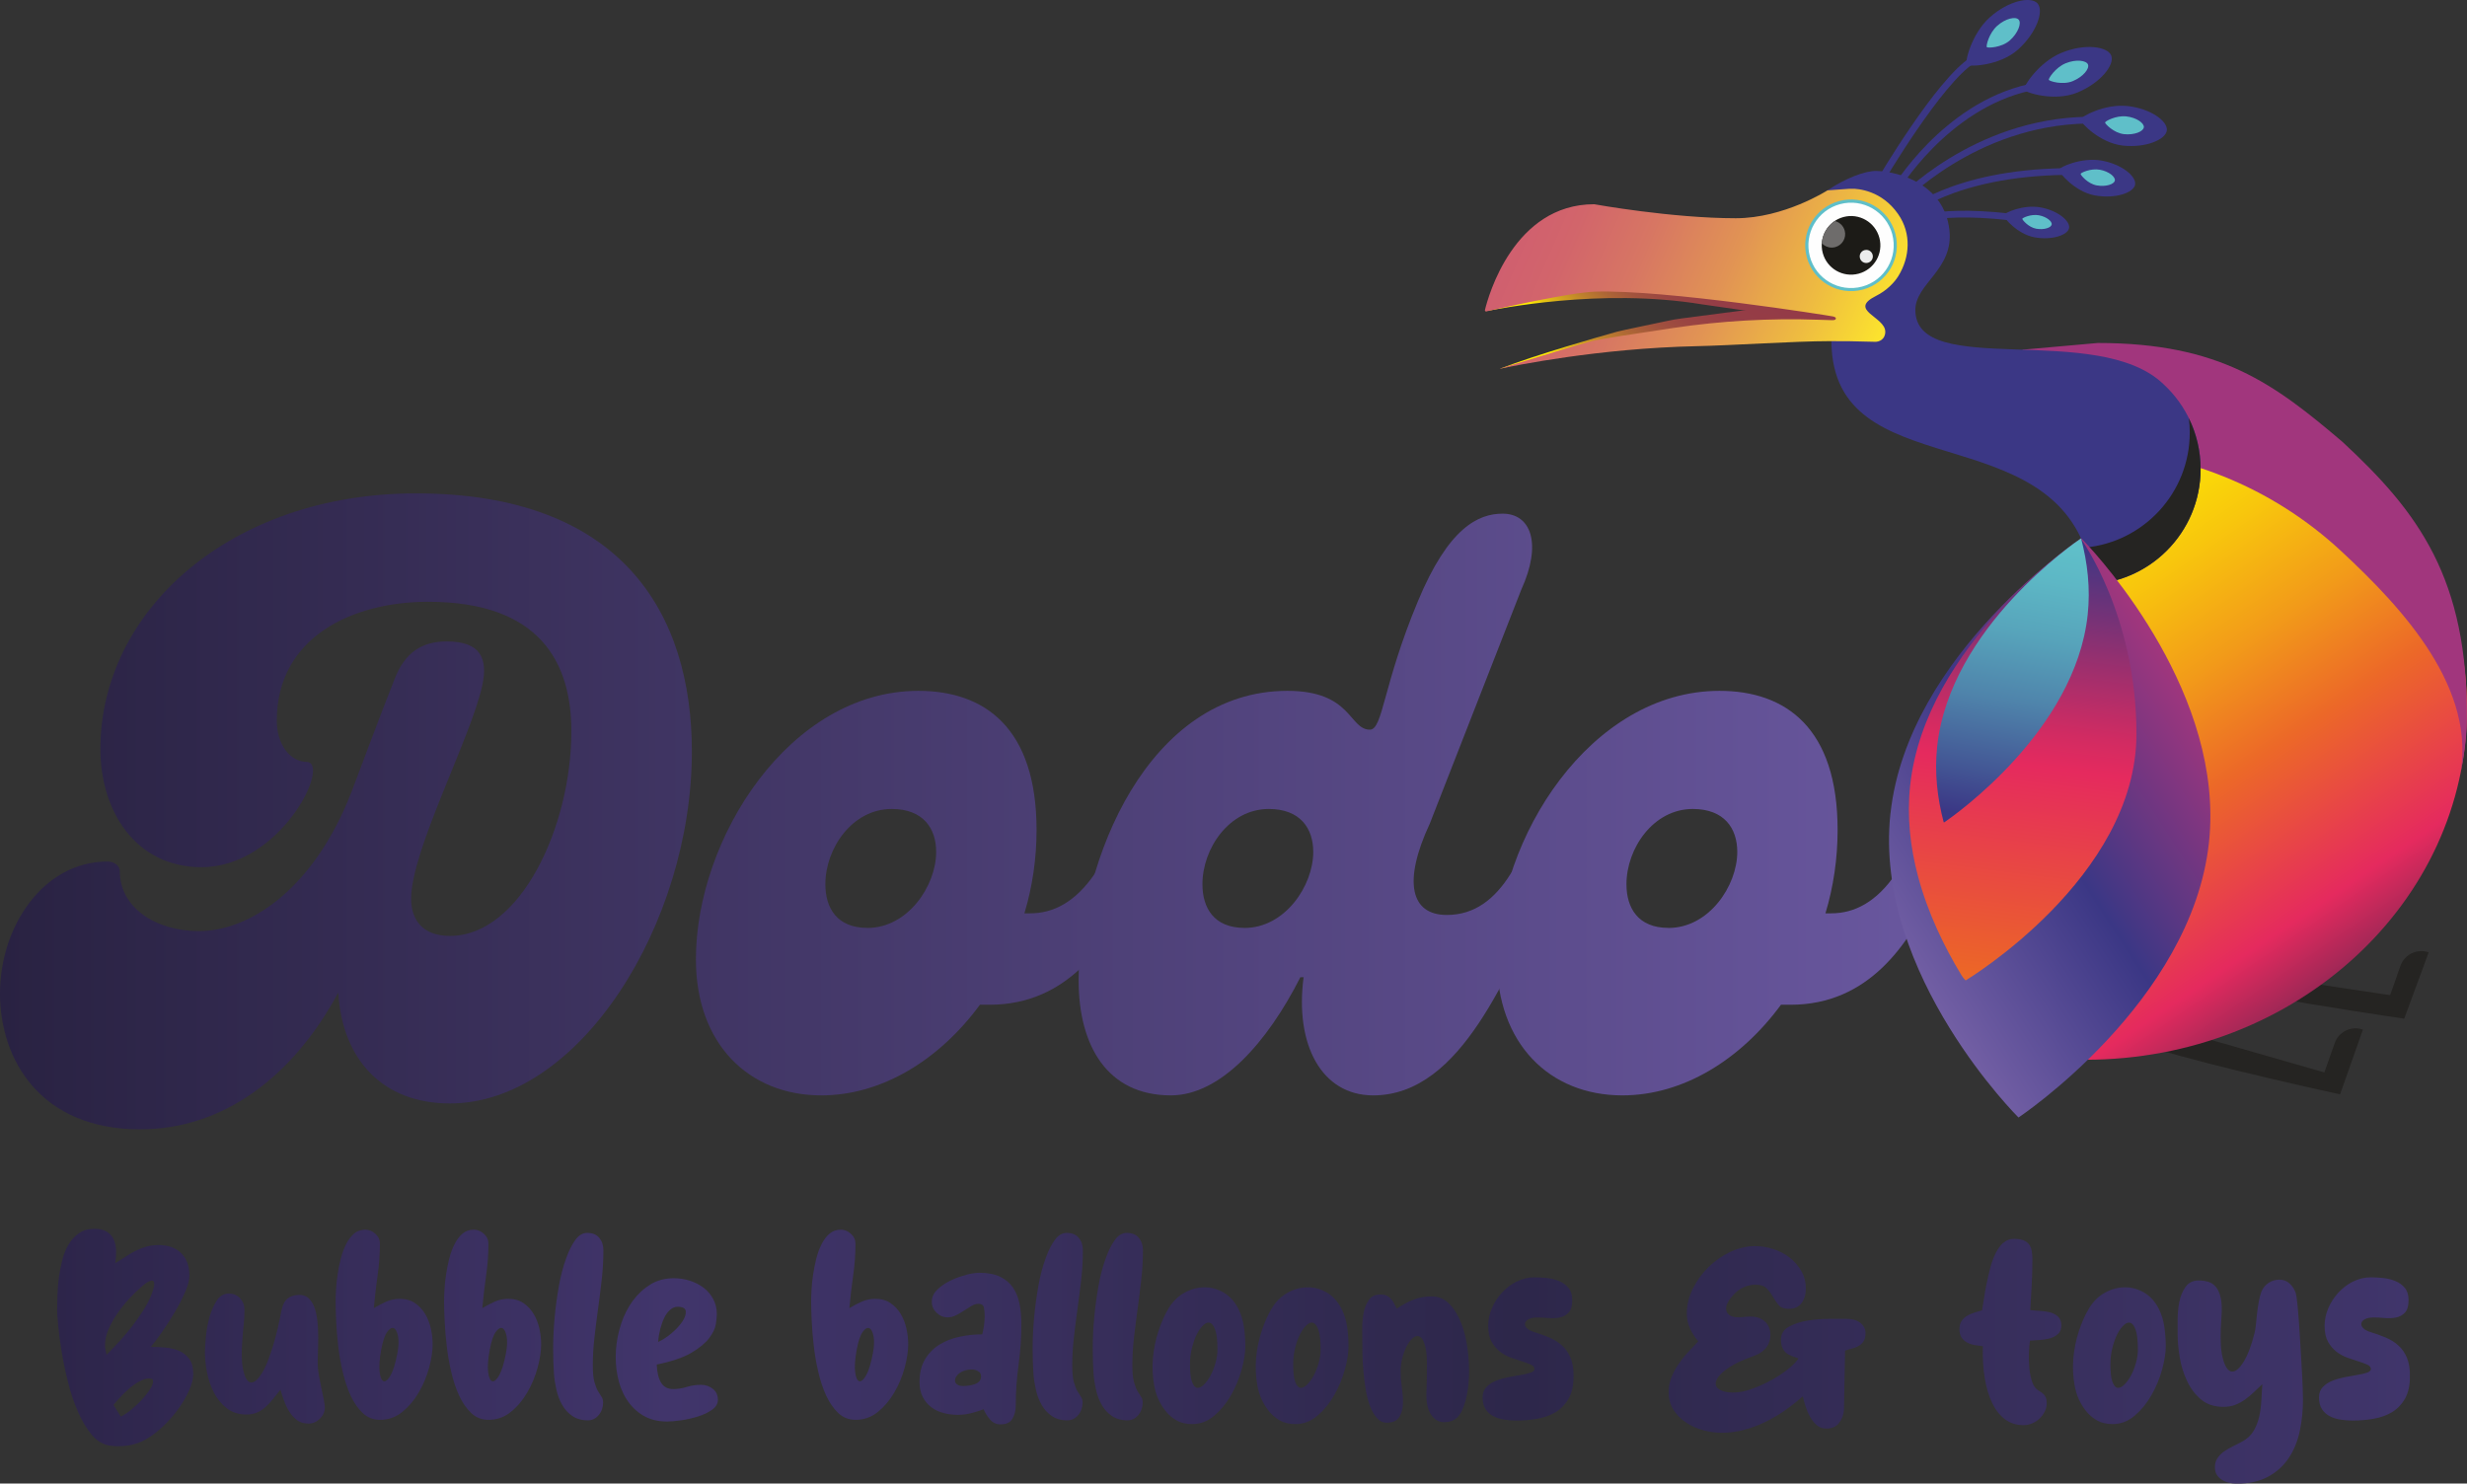 <?xml version="1.0" encoding="UTF-8"?>
<svg xmlns="http://www.w3.org/2000/svg" xmlns:xlink="http://www.w3.org/1999/xlink" id="Layer_2" data-name="Layer 2" viewBox="0 0 440.37 264.85">
  <rect x="0" y="0" width="440.37" height="264.85" fill="#333333" stroke="none"/>
  <defs>
    <style>
      .cls-1 {
        clip-path: url(#clippath-6);
      }

      .cls-2 {
        clip-path: url(#clippath-7);
      }

      .cls-3 {
        clip-path: url(#clippath-4);
      }

      .cls-4 {
        fill: url(#linear-gradient-2);
      }

      .cls-5 {
        fill: url(#linear-gradient-10);
      }

      .cls-6 {
        fill: url(#linear-gradient-12);
      }

      .cls-7, .cls-8 {
        fill: #3b3785;
      }

      .cls-9 {
        clip-path: url(#clippath-9);
      }

      .cls-10 {
        clip-path: url(#clippath-10);
      }

      .cls-8, .cls-11 {
        fill-rule: evenodd;
      }

      .cls-11, .cls-12 {
        fill: #5fbfc9;
      }

      .cls-13 {
        clip-path: url(#clippath-11);
      }

      .cls-14, .cls-15, .cls-16 {
        fill: none;
      }

      .cls-17 {
        fill: url(#linear-gradient-4);
      }

      .cls-18 {
        fill: #1c1b17;
      }

      .cls-19 {
        fill: url(#linear-gradient-3);
      }

      .cls-20 {
        clip-path: url(#clippath-1);
      }

      .cls-21 {
        fill: url(#linear-gradient-5);
      }

      .cls-22 {
        clip-path: url(#clippath-5);
      }

      .cls-23 {
        fill: #252422;
      }

      .cls-24 {
        clip-path: url(#clippath-8);
      }

      .cls-25 {
        fill: url(#linear-gradient-8);
      }

      .cls-26 {
        clip-path: url(#clippath-3);
      }

      .cls-27 {
        fill: #6e6c6b;
      }

      .cls-15 {
        clip-rule: evenodd;
      }

      .cls-16 {
        stroke: #3b3785;
        stroke-miterlimit: 22.93;
        stroke-width: 1.2px;
      }

      .cls-28 {
        fill: url(#linear-gradient-7);
      }

      .cls-29 {
        fill: url(#linear-gradient-9);
      }

      .cls-30 {
        fill: url(#linear-gradient-11);
      }

      .cls-31 {
        fill: url(#linear-gradient-6);
      }

      .cls-32 {
        fill: #ebecec;
      }

      .cls-33 {
        fill: #a1367d;
      }

      .cls-34 {
        clip-path: url(#clippath-2);
      }

      .cls-35 {
        fill: #fefefe;
      }

      .cls-36 {
        fill: url(#linear-gradient);
      }

      .cls-37 {
        clip-path: url(#clippath);
      }
    </style>
    <clipPath id="clippath">
      <path class="cls-14" d="M24.99,201.61c14.88,0,27.3-9.39,35.39-24.41.72,11.99,7.94,19.79,19.93,19.79,23.11,0,43.19-32.07,43.19-62.83,0-24.56-12.42-46.08-49.25-46.08-33.08,0-56.33,20.94-56.33,45.64,0,10.98,6.21,21.09,18.06,21.09,14.01,0,22.97-18.2,18.92-18.78-3.18,0-5.49-3.18-5.49-7.37,0-14.88,13.43-21.23,27.01-21.23,19.93,0,25.57,10.83,25.57,23.11,0,17.04-9.1,36.54-21.67,36.54-4.91,0-6.93-2.89-6.93-6.64,0-8.67,10.69-28.74,12.71-38.13,1.01-4.77-.29-7.8-6.36-7.8-4.33,0-7.51,1.88-9.39,6.93-2.46,6.21-5.2,13.58-7.66,20.08-6.79,17.33-18.2,24.7-27.15,24.7-7.94,0-14.16-4.33-14.16-10.69,0-1.01-1.01-1.73-2.17-1.73-11.56,0-19.21,11.7-19.21,23.54s7.22,24.27,24.99,24.27"></path>
    </clipPath>
    <linearGradient id="linear-gradient" x1="0" y1="144.85" x2="345.18" y2="144.85" gradientUnits="userSpaceOnUse">
      <stop offset="0" stop-color="#292242"></stop>
      <stop offset="1" stop-color="#69579f"></stop>
    </linearGradient>
    <clipPath id="clippath-1">
      <path class="cls-14" d="M154.84,165.65c-5.49,0-7.51-3.61-7.51-7.8,0-6.36,4.77-13.43,11.84-13.43,5.63,0,7.94,3.47,7.94,7.66,0,6.07-5.06,13.58-12.28,13.58M195.43,155.97c-3.47,5.06-7.37,7.08-11.56,7.08h-1.01c1.44-4.77,2.17-9.82,2.17-14.88,0-18.2-9.24-24.84-21.09-24.84-22.97,0-39.72,26.29-39.72,47.95,0,15.02,9.39,24.27,22.39,24.27,10.83,0,21.09-6.36,28.31-16.18h1.73c14.01,0,21.09-10.98,25.28-19.79,1.59-3.32-4.77-6.07-6.5-3.61Z"></path>
    </clipPath>
    <linearGradient id="linear-gradient-2" x1="0" y1="159.44" x2="345.18" y2="159.44" xlink:href="#linear-gradient"></linearGradient>
    <clipPath id="clippath-2">
      <path class="cls-14" d="M222.15,165.65c-5.49,0-7.51-3.61-7.51-7.8,0-6.36,4.77-13.43,11.84-13.43,5.63,0,7.94,3.47,7.94,7.66,0,6.07-5.06,13.58-12.28,13.58M209.01,195.55c8.81,0,17.19-9.39,23.11-21.09h.58c-1.59,11.99,3.18,21.09,12.42,21.09,16.03,0,23.98-22.53,31.05-35.97,1.44-2.74-4.33-7.08-6.5-3.61-2.89,4.62-6.5,7.37-11.41,7.37-6.36,0-7.94-5.78-3.03-16.32l16.32-41.74c3.76-8.23,1.73-13.58-3.32-13.58-4.33,0-9.68,2.46-15.17,15.74-6.21,14.88-6.21,22.82-8.52,22.82-3.76,0-3.18-6.93-14.73-6.93-24.84,0-37.27,30.33-37.27,51.71,0,11.56,5.06,20.51,16.47,20.51Z"></path>
    </clipPath>
    <linearGradient id="linear-gradient-3" x1="0" y1="143.62" x2="345.18" y2="143.62" xlink:href="#linear-gradient"></linearGradient>
    <clipPath id="clippath-3">
      <path class="cls-14" d="M297.84,165.65c-5.49,0-7.51-3.61-7.51-7.8,0-6.36,4.77-13.43,11.84-13.43,5.63,0,7.94,3.47,7.94,7.66,0,6.07-5.06,13.58-12.28,13.58M338.42,155.97c-3.47,5.06-7.37,7.08-11.56,7.08h-1.01c1.44-4.77,2.17-9.82,2.17-14.88,0-18.2-9.24-24.84-21.09-24.84-22.97,0-39.72,26.29-39.72,47.95,0,15.02,9.39,24.27,22.39,24.27,10.83,0,21.09-6.36,28.31-16.18h1.73c14.01,0,21.09-10.98,25.28-19.79,1.59-3.32-4.77-6.07-6.5-3.61Z"></path>
    </clipPath>
    <linearGradient id="linear-gradient-4" x1="0" y1="159.44" x2="345.18" y2="159.44" xlink:href="#linear-gradient"></linearGradient>
    <clipPath id="clippath-4">
      <path class="cls-15" d="M372.21,63.83v125.36c37.64,0,68.16-28.06,68.16-62.68,0-18.17-8.4-34.53-21.84-45.96-12.16-10.38-28.43-16.71-46.32-16.71"></path>
    </clipPath>
    <linearGradient id="linear-gradient-5" x1="437.41" y1="172.14" x2="375.18" y2="80.88" gradientUnits="userSpaceOnUse">
      <stop offset="0" stop-color="#63254f"></stop>
      <stop offset=".2" stop-color="#e52a5e"></stop>
      <stop offset=".45" stop-color="#ec6828"></stop>
      <stop offset=".62" stop-color="#f29b19"></stop>
      <stop offset=".79" stop-color="#f8c60d"></stop>
      <stop offset=".92" stop-color="#fbe106"></stop>
      <stop offset="1" stop-color="#fdeb04"></stop>
    </linearGradient>
    <clipPath id="clippath-5">
      <path class="cls-15" d="M337.45,145.22c-1.56,14.48,4.34,28.23,10.54,38.27,6.02,9.76,12.32,16.01,12.32,16.01,0,0,30.92-20.55,34-49.1,2.82-26.16-18.83-50.15-22.45-53.95l-.37-.34s-30.95,20.56-34.03,49.11Z"></path>
    </clipPath>
    <linearGradient id="linear-gradient-6" x1="394.73" y1="129.48" x2="336.23" y2="167.45" gradientUnits="userSpaceOnUse">
      <stop offset="0" stop-color="#a1367d"></stop>
      <stop offset=".49" stop-color="#3b3785"></stop>
      <stop offset="1" stop-color="#7460a5"></stop>
    </linearGradient>
    <clipPath id="clippath-6">
      <path class="cls-15" d="M371.44,96.21c-.94.63-27.76,18.86-30.47,44.02-.6,5.59.03,11.06,1.4,16.19,1.75,6.58,4.69,12.62,7.75,17.66.21.35.46.66.75.95h0s30.5-18.28,30.5-44.03c0-21.19-9.91-34.8-9.91-34.8l-.03.02Z"></path>
    </clipPath>
    <linearGradient id="linear-gradient-7" x1="365.74" y1="96.49" x2="355.98" y2="174.91" gradientUnits="userSpaceOnUse">
      <stop offset="0" stop-color="#3b3785"></stop>
      <stop offset=".05" stop-color="#4f3580"></stop>
      <stop offset=".28" stop-color="#9f2f6d"></stop>
      <stop offset=".43" stop-color="#d12b62"></stop>
      <stop offset=".51" stop-color="#e52a5e"></stop>
      <stop offset="1" stop-color="#ec6726"></stop>
    </linearGradient>
    <clipPath id="clippath-7">
      <path class="cls-15" d="M346.96,146.8h.11c1.77-1.21,23.36-16.34,25.59-37.04.51-4.71-.03-9.32-1.18-13.65-.79.53-23.4,15.9-25.68,37.1-.51,4.69.02,9.27,1.16,13.59"></path>
    </clipPath>
    <linearGradient id="linear-gradient-8" x1="363.42" y1="96.68" x2="355.05" y2="146.16" gradientUnits="userSpaceOnUse">
      <stop offset="0" stop-color="#5fbfc9"></stop>
      <stop offset=".13" stop-color="#5db7c5"></stop>
      <stop offset=".33" stop-color="#57a4bb"></stop>
      <stop offset=".57" stop-color="#4f84ab"></stop>
      <stop offset=".83" stop-color="#435795"></stop>
      <stop offset="1" stop-color="#3b3785"></stop>
    </linearGradient>
    <clipPath id="clippath-8">
      <path class="cls-15" d="M300.16,56.85c-.84.11-1.67.25-2.49.43-2.49.54-8.1,1.68-9.03,1.94-3.12.88-14.14,4-20.9,6.61,9.07-2.39,19.38-4.58,30.81-6.16,11.75-1.62,22.55-2.3,32.14-2.44l-17.82-2.04-12.72,1.66Z"></path>
    </clipPath>
    <linearGradient id="linear-gradient-9" x1="305.99" y1="46.89" x2="293.68" y2="71.7" gradientUnits="userSpaceOnUse">
      <stop offset="0" stop-color="#943b47"></stop>
      <stop offset=".26" stop-color="#953d46"></stop>
      <stop offset=".42" stop-color="#9a4542"></stop>
      <stop offset=".54" stop-color="#a2533d"></stop>
      <stop offset=".65" stop-color="#ae6735"></stop>
      <stop offset=".75" stop-color="#be812c"></stop>
      <stop offset=".84" stop-color="#d1a11f"></stop>
      <stop offset=".93" stop-color="#e7c611"></stop>
      <stop offset="1" stop-color="#fdeb04"></stop>
    </linearGradient>
    <clipPath id="clippath-9">
      <path class="cls-15" d="M272.65,52.56c-.19.05-.59-.17-1.12-.39-1.14-.47-2.89-.95-4.48,1.31-.32.46-1.85,2.06-1.85,2.06,1.91-.29,20.39-4.22,38.65-1.2.08.01.15.02.23.03,9,1.26,17,2.45,23.78,3.5l.23-.41-.5-1.81-9.32-1.54s-16.98-2.17-19.37-2.41c-2.39-.24-10.97-.18-13.3-.38-.23-.02-.51-.03-.85-.03-3.1,0-10.31.78-12.09,1.27Z"></path>
    </clipPath>
    <linearGradient id="linear-gradient-10" x1="304.56" y1="44.04" x2="288.22" y2="65.72" xlink:href="#linear-gradient-9"></linearGradient>
    <clipPath id="clippath-10">
      <path class="cls-15" d="M330.47,33.7h-.02c-.17,0-.29,0-.33,0l-3.9.28s-7.75,4.98-16.37,4.98c-11.45,0-25.28-2.5-25.28-2.5-14.32,0-18.91,16.38-19.5,18.88-.04.15.09.28.24.25,2.16-.48,14.93-3.38,19.39-3.52,12.7-.4,41.98,4.31,42.44,4.41.28.06.57.15.57.36,0,.19-.15.32-.62.32-.14,0-1.12-.03-2.53-.08-8.63-.3-17.27.19-25.8,1.46-6.51.97-13.27,2.01-14.59,2.35-2.34.6-12.88,3.83-16.41,4.91-.02,0-.02.03,0,.03,2.46-.53,17.55-3.65,35.1-4.03,6.15-.13,17.7-.9,23.66-.9,4.17,0,4.05.03,5.15.05,1.66.03,2.64.07,3.1.07.66,0,1.76-.42,1.76-1.8,0-2.7-6.76-3.83-1.64-6.4,1.84-.92,3.24-2.34,3.98-3.55,2.03-3.31,2.39-7.56-.05-11.06-2.94-4.22-7.1-4.53-8.36-4.53"></path>
    </clipPath>
    <linearGradient id="linear-gradient-11" x1="272.76" y1="36.62" x2="333.99" y2="63.12" gradientUnits="userSpaceOnUse">
      <stop offset="0" stop-color="#d05f6f"></stop>
      <stop offset=".14" stop-color="#d2656b"></stop>
      <stop offset=".33" stop-color="#d77663"></stop>
      <stop offset=".56" stop-color="#e19354"></stop>
      <stop offset=".8" stop-color="#eebb41"></stop>
      <stop offset="1" stop-color="#fbe22e"></stop>
    </linearGradient>
    <clipPath id="clippath-11">
      <path class="cls-15" d="M20.26,250.8c.57-.7,1.17-1.36,1.8-1.99.63-.63,1.26-1.17,1.88-1.61.62-.44,1.2-.76,1.76-.95.55-.19,1.05-.21,1.5-.05.22.32.16.79-.19,1.42-.35.63-.83,1.3-1.45,1.99-.62.7-1.3,1.35-2.04,1.97-.74.62-1.4,1.05-1.97,1.31l-1.28-2.09ZM18.83,240.97c-.06-.28-.09-.57-.09-.85,0-.85.2-1.76.59-2.71.4-.95.92-1.9,1.57-2.85.65-.95,1.37-1.85,2.16-2.71.79-.85,1.58-1.61,2.37-2.28.6-.51,1.06-.81,1.38-.9.32-.1.53-.05.64.14.11.19.12.5.02.93-.1.43-.25.93-.48,1.5-.38.92-.86,1.84-1.45,2.75-.59.92-1.23,1.83-1.92,2.73-.7.9-1.44,1.79-2.23,2.66-.79.87-1.58,1.7-2.37,2.49-.06-.32-.13-.62-.19-.9ZM38.7,232.17c-.55.84-.99,1.84-1.31,2.99-.32,1.16-.53,2.32-.64,3.49-.11,1.17-.17,2.09-.17,2.75,0,1.11.13,2.31.38,3.61.25,1.3.66,2.5,1.23,3.61.57,1.11,1.33,2.03,2.28,2.78.95.74,2.12,1.12,3.51,1.12.76,0,1.42-.13,1.97-.38.55-.25,1.06-.59,1.52-1.02.46-.43.89-.9,1.31-1.42.41-.52.84-1.05,1.28-1.59.19.63.41,1.3.66,1.99.25.7.57,1.35.95,1.95.38.6.84,1.1,1.38,1.5.54.4,1.22.59,2.04.59.73,0,1.39-.28,1.99-.85.6-.57.9-1.25.9-2.04,0-.32-.06-.79-.19-1.42-.13-.63-.27-1.32-.43-2.06-.16-.74-.31-1.51-.45-2.3-.14-.79-.21-1.54-.21-2.23,0-.51.02-1.16.05-1.95.03-.79.05-1.63.05-2.52s-.04-1.78-.12-2.68c-.08-.9-.24-1.72-.47-2.45-.24-.73-.58-1.32-1.02-1.78-.44-.46-1.03-.69-1.76-.69-.89,0-1.6.23-2.14.69-.54.46-.9,1.23-1.09,2.3-.19,1.01-.4,1.99-.62,2.94-.22.95-.46,1.85-.71,2.71-.76,2.6-1.51,4.45-2.26,5.55-.74,1.11-1.39,1.58-1.95,1.42-.55-.16-.97-.9-1.26-2.23-.29-1.33-.33-3.12-.14-5.36.06-.92.14-1.82.24-2.71.1-.89.14-1.76.14-2.61s-.26-1.52-.78-2.09c-.52-.57-1.19-.85-2.02-.85-.89,0-1.61.42-2.16,1.26ZM68.51,246.58c-.36-.1-.61-.63-.74-1.61-.13-.98-.03-2.33.28-4.04.28-1.52.64-2.57,1.07-3.16.43-.58.81-.81,1.16-.66.35.14.6.61.76,1.4.16.79.13,1.8-.1,3.04-.35,1.84-.75,3.16-1.21,3.96-.41.72-.78,1.08-1.12,1.08-.04,0-.08,0-.12-.01ZM63.2,220.23c-.55.47-1.03,1.1-1.42,1.88-.4.78-.71,1.64-.95,2.59-.24.95-.43,1.9-.57,2.85-.14.95-.24,1.85-.28,2.71-.05.85-.07,1.57-.07,2.14,0,.85.03,1.97.09,3.35.06,1.38.18,2.85.36,4.41.17,1.57.44,3.14.81,4.72.36,1.58.84,3.01,1.42,4.27.59,1.27,1.31,2.3,2.16,3.11.85.81,1.88,1.21,3.09,1.21,1.49,0,2.81-.47,3.96-1.4,1.15-.93,2.14-2.09,2.94-3.47.81-1.38,1.42-2.85,1.85-4.41.43-1.57.64-2.97.64-4.2,0-.89-.1-1.81-.31-2.78-.21-.96-.55-1.84-1.02-2.63-.47-.79-1.08-1.44-1.83-1.95-.74-.51-1.65-.76-2.73-.76-.85,0-1.65.17-2.4.5-.74.33-1.48.72-2.21,1.16.16-1.84.38-3.74.66-5.72.28-1.98.43-3.9.43-5.77,0-.7-.27-1.29-.81-1.78-.54-.49-1.14-.74-1.8-.74-.79,0-1.46.24-2.02.71ZM87.88,246.58c-.36-.1-.61-.63-.74-1.61-.13-.98-.03-2.33.29-4.04.28-1.52.64-2.57,1.07-3.16.43-.58.81-.81,1.16-.66.35.14.6.61.76,1.4.16.79.13,1.8-.1,3.04-.35,1.84-.75,3.16-1.21,3.96-.41.72-.78,1.08-1.12,1.08-.04,0-.08,0-.12-.01ZM82.56,220.23c-.55.47-1.03,1.1-1.42,1.88-.4.78-.71,1.64-.95,2.59-.24.95-.43,1.9-.57,2.85-.14.95-.24,1.85-.28,2.71-.05.85-.07,1.57-.07,2.14,0,.85.03,1.97.1,3.35.06,1.38.18,2.85.36,4.41.17,1.57.44,3.14.81,4.72.36,1.58.84,3.01,1.42,4.27.59,1.27,1.31,2.3,2.16,3.11.85.81,1.88,1.21,3.09,1.21,1.49,0,2.81-.47,3.96-1.4,1.16-.93,2.14-2.09,2.94-3.47.81-1.38,1.42-2.85,1.85-4.41.43-1.57.64-2.97.64-4.2,0-.89-.1-1.81-.31-2.78-.21-.96-.55-1.84-1.02-2.63-.48-.79-1.08-1.44-1.83-1.95-.74-.51-1.65-.76-2.73-.76-.85,0-1.65.17-2.4.5-.74.33-1.48.72-2.21,1.16.16-1.84.38-3.74.66-5.72.29-1.98.43-3.9.43-5.77,0-.7-.27-1.29-.81-1.78-.54-.49-1.14-.74-1.8-.74-.79,0-1.46.24-2.02.71ZM102.72,221.32c-.6.82-1.14,1.88-1.61,3.18-.57,1.52-1.02,3.22-1.35,5.1-.33,1.88-.59,3.77-.76,5.65-.17,1.88-.26,3.7-.26,5.44s.05,3.24.14,4.51c.06.92.21,1.87.43,2.85.22.98.55,1.88,1,2.68.44.81,1.04,1.48,1.8,2.02.76.54,1.71.81,2.85.81.76,0,1.4-.32,1.92-.95.52-.63.78-1.38.78-2.23,0-.41-.09-.75-.28-1.02-.19-.27-.4-.61-.64-1.02-.24-.41-.45-.97-.64-1.66-.19-.7-.28-1.68-.28-2.94,0-1.55.09-3.16.28-4.84.19-1.68.4-3.38.64-5.1.24-1.72.46-3.48.66-5.27.21-1.79.31-3.57.31-5.34,0-.89-.25-1.62-.74-2.21-.49-.59-1.21-.88-2.16-.88-.79,0-1.49.41-2.09,1.23ZM117.86,237.25c.19-.74.43-1.41.71-1.99.28-.59.63-1.06,1.04-1.42.41-.36.85-.55,1.33-.55.92,0,1.41.26,1.47.78.06.52-.13,1.13-.59,1.83-.46.7-1.1,1.39-1.92,2.09-.82.7-1.63,1.22-2.42,1.57.06-.79.19-1.56.38-2.3ZM116.13,229.3c-1.22.73-2.27,1.7-3.16,2.9-.89,1.21-1.58,2.58-2.09,4.11-.51,1.54-.82,3.1-.93,4.68-.11,1.59-.02,3.15.29,4.68.3,1.54.83,2.91,1.59,4.11.76,1.21,1.74,2.17,2.94,2.9,1.2.73,2.64,1.09,4.32,1.09.6,0,1.42-.07,2.44-.21,1.03-.14,2.03-.37,3.01-.67.98-.3,1.83-.7,2.54-1.2.71-.49,1.07-1.09,1.07-1.79,0-.83-.3-1.48-.9-1.96-.6-.48-1.31-.72-2.14-.72-.89,0-1.73.13-2.52.38-.79.25-1.6.38-2.42.38-.98,0-1.7-.38-2.16-1.14-.46-.76-.72-1.84-.78-3.24,2.66-.54,4.72-1.24,6.17-2.09,1.46-.86,2.52-1.74,3.2-2.64.68-.9,1.08-1.74,1.19-2.52.11-.78.17-1.36.17-1.74,0-.98-.21-1.88-.64-2.69-.43-.81-1-1.48-1.71-2.02-.71-.54-1.53-.96-2.44-1.26-.92-.3-1.88-.45-2.9-.45-1.55,0-2.94.37-4.15,1.09ZM153.39,246.58c-.36-.1-.61-.63-.74-1.61-.13-.98-.03-2.33.28-4.04.28-1.52.64-2.57,1.07-3.16.43-.58.81-.81,1.16-.66.35.14.6.61.76,1.4.16.79.13,1.8-.1,3.04-.35,1.84-.75,3.16-1.21,3.96-.41.72-.78,1.08-1.12,1.08-.04,0-.08,0-.12-.01ZM148.08,220.23c-.55.47-1.03,1.1-1.42,1.88-.4.78-.71,1.64-.95,2.59-.24.95-.43,1.9-.57,2.85-.14.95-.24,1.85-.28,2.71-.05.85-.07,1.57-.07,2.14,0,.85.03,1.97.1,3.35.06,1.38.18,2.85.36,4.41.17,1.57.44,3.14.81,4.72.36,1.58.84,3.01,1.42,4.27.59,1.27,1.31,2.3,2.16,3.11.85.81,1.88,1.21,3.09,1.21,1.49,0,2.81-.47,3.96-1.4,1.15-.93,2.14-2.09,2.94-3.47.81-1.38,1.42-2.85,1.85-4.41.43-1.57.64-2.97.64-4.2,0-.89-.1-1.81-.31-2.78-.21-.96-.55-1.84-1.02-2.63-.47-.79-1.08-1.44-1.83-1.95-.74-.51-1.65-.76-2.73-.76-.85,0-1.65.17-2.4.5-.74.33-1.48.72-2.21,1.16.16-1.84.38-3.74.66-5.72.29-1.98.43-3.9.43-5.77,0-.7-.27-1.29-.81-1.78-.54-.49-1.14-.74-1.8-.74-.79,0-1.46.24-2.02.71ZM170.77,247.1c-.24-.22-.33-.49-.29-.81.05-.32.23-.63.55-.95.32-.32.76-.55,1.33-.71.22-.06.49-.11.81-.14.32-.03.62,0,.9.07.28.08.53.21.74.38.21.17.31.45.31.83,0,.35-.11.63-.33.85-.22.22-.5.39-.83.5-.33.11-.68.19-1.04.24-.36.05-.69.07-.97.07-.54,0-.93-.11-1.16-.33ZM172.43,227.61c-.97.24-1.9.58-2.8,1.02-.9.44-1.68.98-2.33,1.61-.65.63-.97,1.35-.97,2.14s.28,1.42.85,1.97c.57.55,1.23.83,1.99.83.51,0,1-.13,1.5-.38.49-.25.96-.53,1.42-.83.46-.3.9-.58,1.33-.83.43-.25.83-.38,1.21-.38.57,0,.9.22,1,.66.1.44.14.95.14,1.52s-.04,1.12-.12,1.66c-.08.54-.18,1.08-.31,1.61-1.36,0-2.71.14-4.06.43-1.35.28-2.55.76-3.61,1.42-1.06.66-1.92,1.54-2.56,2.63-.65,1.09-.97,2.44-.97,4.06,0,1.01.19,1.89.57,2.63.38.74.89,1.35,1.52,1.83.63.48,1.36.82,2.18,1.04.82.22,1.68.33,2.56.33.79,0,1.57-.1,2.35-.29.78-.19,1.53-.43,2.26-.71.28.66.67,1.28,1.16,1.85.49.57,1.12.85,1.88.85,1.01,0,1.72-.34,2.11-1.02.4-.68.59-1.48.59-2.4,0-2.4.17-4.81.5-7.22.33-2.4.5-4.83.5-7.26,0-1.3-.11-2.51-.33-3.63-.22-1.12-.62-2.1-1.19-2.92-.57-.82-1.34-1.46-2.3-1.92-.97-.46-2.19-.69-3.68-.69-.63,0-1.43.12-2.4.36ZM188.31,221.32c-.6.82-1.14,1.88-1.61,3.18-.57,1.52-1.02,3.22-1.35,5.1-.33,1.88-.59,3.77-.76,5.65-.17,1.88-.26,3.7-.26,5.44s.05,3.24.14,4.51c.06.92.21,1.87.43,2.85.22.98.55,1.88,1,2.68.44.81,1.04,1.48,1.8,2.02.76.54,1.71.81,2.85.81.76,0,1.4-.32,1.92-.95.52-.63.78-1.38.78-2.23,0-.41-.1-.75-.29-1.02-.19-.27-.4-.61-.64-1.02-.24-.41-.45-.97-.64-1.66-.19-.7-.28-1.68-.28-2.94,0-1.55.09-3.16.28-4.84.19-1.68.4-3.38.64-5.1.24-1.72.46-3.48.67-5.27.21-1.79.31-3.57.31-5.34,0-.89-.25-1.62-.74-2.21-.49-.59-1.21-.88-2.16-.88-.79,0-1.49.41-2.09,1.23ZM199.04,221.32c-.6.82-1.14,1.88-1.61,3.18-.57,1.52-1.02,3.22-1.35,5.1-.33,1.88-.59,3.77-.76,5.65-.17,1.88-.26,3.7-.26,5.44s.05,3.24.14,4.51c.06.92.21,1.87.43,2.85.22.98.55,1.88,1,2.68.44.81,1.04,1.48,1.8,2.02.76.54,1.71.81,2.85.81.76,0,1.4-.32,1.92-.95.52-.63.78-1.38.78-2.23,0-.41-.09-.75-.29-1.02-.19-.27-.4-.61-.64-1.02-.24-.41-.45-.97-.64-1.66-.19-.7-.28-1.68-.28-2.94,0-1.55.09-3.16.28-4.84.19-1.68.4-3.38.64-5.1.24-1.72.46-3.48.66-5.27.21-1.79.31-3.57.31-5.34,0-.89-.25-1.62-.74-2.21-.49-.59-1.21-.88-2.16-.88-.79,0-1.49.41-2.09,1.23ZM213.68,247.76c-.36-.06-.66-.42-.9-1.07-.24-.65-.36-1.7-.36-3.16,0-1.01.12-1.99.36-2.94.24-.95.54-1.77.9-2.47.36-.7.76-1.23,1.19-1.61.43-.38.82-.49,1.19-.33.36.16.66.61.9,1.35.24.74.36,1.88.36,3.39,0,.79-.12,1.61-.36,2.44-.24.84-.54,1.59-.9,2.25-.36.66-.76,1.2-1.19,1.61-.37.36-.72.54-1.04.54-.05,0-.1,0-.15-.01ZM211.5,230.74c-1.16.62-2.11,1.54-2.87,2.78-.7,1.14-1.31,2.5-1.83,4.08-.52,1.58-.86,3.2-1,4.87-.14,1.66-.06,3.31.24,4.94.3,1.63.93,3.06,1.88,4.3.57.76,1.25,1.37,2.04,1.83.79.46,1.74.69,2.85.69,1.46,0,2.77-.5,3.94-1.5,1.17-1,2.17-2.21,2.99-3.66.82-1.44,1.46-2.96,1.9-4.56.44-1.6.66-3,.66-4.2,0-1.08-.08-2.2-.24-3.37-.16-1.17-.49-2.26-1-3.28-.66-1.3-1.54-2.26-2.61-2.9-1.08-.63-2.22-.95-3.42-.95s-2.38.31-3.54.93ZM232.1,247.76c-.36-.06-.66-.42-.9-1.07-.24-.65-.36-1.7-.36-3.16,0-1.01.12-1.99.36-2.94.24-.95.54-1.77.9-2.47.36-.7.76-1.23,1.19-1.61.43-.38.82-.49,1.19-.33.36.16.66.61.9,1.35.24.74.36,1.88.36,3.39,0,.79-.12,1.61-.36,2.44-.24.84-.54,1.59-.9,2.25-.36.66-.76,1.2-1.19,1.61-.37.36-.72.54-1.04.54-.05,0-.1,0-.15-.01ZM229.92,230.74c-1.16.62-2.11,1.54-2.87,2.78-.7,1.14-1.31,2.5-1.83,4.08-.52,1.58-.85,3.2-1,4.87-.14,1.66-.06,3.31.24,4.94.3,1.63.93,3.06,1.88,4.3.57.76,1.25,1.37,2.04,1.83.79.46,1.74.69,2.85.69,1.46,0,2.77-.5,3.94-1.5,1.17-1,2.17-2.21,2.99-3.66.82-1.44,1.46-2.96,1.9-4.56.44-1.6.66-3,.66-4.2,0-1.08-.08-2.2-.24-3.37-.16-1.17-.49-2.26-1-3.28-.67-1.3-1.54-2.26-2.61-2.9-1.08-.63-2.22-.95-3.42-.95s-2.38.31-3.54.93ZM244.35,232.07c-.46.65-.78,1.43-.95,2.35-.17.92-.25,1.87-.24,2.85.02.98.02,1.8.02,2.47,0,.51,0,1.2.02,2.09.02.89.07,1.86.17,2.92.09,1.06.23,2.14.4,3.23.17,1.09.43,2.08.76,2.97.33.89.74,1.61,1.23,2.18.49.57,1.08.85,1.78.85,1.11,0,1.87-.36,2.28-1.07.41-.71.62-1.56.62-2.54,0-.92-.07-1.84-.21-2.75-.14-.92-.21-1.84-.21-2.75s.12-1.8.36-2.66c.24-.85.54-1.59.9-2.21.36-.62.75-1.05,1.16-1.31.41-.25.79-.24,1.14.02.35.27.63.85.85,1.73.22.89.32,2.17.28,3.85,0,.66,0,1.36-.02,2.09-.02.73-.04,1.49-.07,2.28-.06,1.65.21,2.93.81,3.85.6.92,1.38,1.38,2.33,1.38,1.01,0,1.8-.29,2.37-.85.6-.6,1.08-1.56,1.45-2.87.36-1.31.58-2.77.64-4.37.06-1.6-.02-3.24-.24-4.94-.22-1.69-.6-3.24-1.14-4.63-.54-1.39-1.24-2.54-2.11-3.44-.87-.9-1.92-1.35-3.16-1.35s-2.26.2-3.28.59c-1.01.4-1.99.93-2.94,1.59-.19-.32-.36-.62-.5-.93-.14-.3-.32-.57-.55-.81-.22-.24-.47-.43-.76-.57-.28-.14-.66-.21-1.14-.21-.92,0-1.61.32-2.06.97ZM270.74,228.77c-1,.51-1.88,1.17-2.63,1.99-.76.82-1.36,1.75-1.8,2.78-.44,1.03-.66,2.08-.66,3.16,0,1.17.21,2.12.62,2.85.41.73.92,1.32,1.52,1.78.6.46,1.27.81,1.99,1.07.73.25,1.39.47,1.99.66.6.19,1.11.38,1.52.57.41.19.62.44.62.76,0,.28-.23.51-.69.66-.46.16-1.03.29-1.71.4-.68.11-1.42.25-2.23.4-.81.16-1.55.37-2.23.64-.68.27-1.25.64-1.71,1.12-.46.47-.69,1.09-.69,1.85,0,.85.17,1.55.52,2.09.35.54.81.96,1.38,1.26.57.3,1.21.51,1.92.62.71.11,1.43.17,2.16.17,1.27,0,2.51-.1,3.73-.31,1.22-.21,2.31-.59,3.28-1.16.96-.57,1.75-1.38,2.35-2.42.6-1.04.9-2.41.9-4.08,0-1.3-.18-2.38-.55-3.25-.36-.87-.87-1.6-1.52-2.18-.65-.59-1.4-1.06-2.25-1.42-.85-.36-1.76-.69-2.71-.97-.6-.19-1.04-.43-1.31-.71-.27-.28-.38-.57-.33-.85.05-.28.26-.53.64-.74.38-.21.9-.31,1.57-.31.6,0,1.27.03,1.99.1.73.06,1.4.03,2.02-.1.62-.13,1.14-.42,1.57-.88.43-.46.64-1.19.64-2.21,0-.92-.22-1.65-.66-2.18-.44-.54-1.01-.95-1.69-1.23-.68-.28-1.42-.47-2.21-.55-.79-.08-1.52-.12-2.18-.12-1.11,0-2.16.25-3.16.76ZM308.84,223.5c-1.46.7-2.75,1.61-3.89,2.73-1.14,1.12-2.07,2.41-2.78,3.85-.71,1.44-1.07,2.9-1.07,4.39,0,.92.18,1.8.55,2.63.36.84.86,1.62,1.5,2.35-.6.63-1.21,1.28-1.83,1.95-.62.66-1.18,1.37-1.69,2.11-.51.74-.93,1.53-1.26,2.35-.33.82-.5,1.71-.5,2.66,0,1.23.29,2.3.88,3.2.59.9,1.34,1.65,2.26,2.26.92.6,1.93,1.05,3.04,1.35,1.11.3,2.2.45,3.28.45,1.36,0,2.69-.17,3.99-.52,1.3-.35,2.56-.81,3.77-1.4,1.22-.59,2.39-1.27,3.51-2.06,1.12-.79,2.19-1.63,3.2-2.52.13.54.29,1.13.5,1.78.21.65.47,1.27.81,1.88.33.6.74,1.1,1.21,1.5.47.4,1.04.59,1.71.59.98,0,1.73-.33,2.25-1,.52-.66.81-1.46.88-2.37l.19-10.54c.44-.16.88-.29,1.31-.4.43-.11.81-.27,1.16-.47.35-.21.63-.48.85-.83.22-.35.33-.82.33-1.42,0-.44-.1-.83-.31-1.16-.21-.33-.47-.6-.78-.81-.32-.21-.67-.36-1.07-.45-.4-.09-.8-.14-1.21-.14h-3.04c-1.3,0-2.6.1-3.89.31-1.3.21-2.42.57-3.37,1.09-.95.52-1.42,1.29-1.42,2.3,0,.57.08,1.04.24,1.42.16.38.38.69.66.93.28.24.62.43,1,.57.38.14.79.29,1.23.45-.35.51-.82,1.01-1.4,1.52-.59.51-1.24,1-1.97,1.47-.73.47-1.5.92-2.33,1.33-.82.41-1.63.76-2.42,1.04-.89.35-1.74.57-2.56.66-.82.1-1.54.09-2.16-.02-.62-.11-1.11-.31-1.47-.59-.36-.28-.52-.64-.47-1.07.05-.43.32-.92.83-1.47.51-.55,1.31-1.15,2.42-1.78.6-.35,1.22-.64,1.85-.88.63-.24,1.27-.48,1.9-.74.85-.32,1.53-.78,2.02-1.4.49-.62.74-1.37.74-2.26,0-1.01-.33-1.81-.97-2.4-.65-.59-1.5-.88-2.54-.88-.32,0-.59,0-.83.02-.24.02-.45.04-.64.07-1.55.16-2.49-.17-2.82-.97-.33-.81.1-1.84,1.31-3.11.51-.54,1.09-.96,1.76-1.26.66-.3,1.36-.45,2.09-.45.89,0,1.54.22,1.97.66.43.44.8.94,1.12,1.5.32.55.66,1.05,1.04,1.5.38.44.98.66,1.8.66,1.01,0,1.77-.35,2.28-1.04.51-.7.76-1.55.76-2.56,0-1.17-.27-2.22-.81-3.16-.54-.93-1.23-1.73-2.09-2.4-.85-.66-1.83-1.17-2.92-1.52-1.09-.35-2.18-.52-3.25-.52-1.49,0-2.96.35-4.42,1.04ZM357.57,221.87c-.52.49-.97,1.12-1.35,1.88-.38.76-.7,1.62-.95,2.59-.25.97-.47,1.92-.66,2.85-.19.93-.35,1.82-.47,2.66-.13.84-.24,1.53-.33,2.07-.44.13-.89.26-1.35.4-.46.14-.89.33-1.31.57-.41.24-.74.55-1,.93-.25.38-.38.87-.38,1.47,0,.63.13,1.14.4,1.52.27.38.6.67,1,.88.4.21.84.35,1.33.43.49.08.97.15,1.45.21-.06,2.06.05,3.95.33,5.67.28,1.73.73,3.21,1.33,4.46.6,1.25,1.37,2.22,2.3,2.92.93.7,2.03,1.04,3.3,1.04.51,0,1.01-.1,1.52-.31.51-.21.95-.49,1.33-.85.38-.36.69-.78.93-1.26.24-.47.36-.98.36-1.52,0-.38-.05-.69-.14-.93-.1-.24-.21-.43-.36-.59-.14-.16-.3-.29-.47-.4-.17-.11-.36-.23-.55-.36-.47-.28-.84-.8-1.09-1.54-.25-.74-.42-1.57-.5-2.47-.08-.9-.1-1.8-.07-2.68.03-.89.1-1.61.19-2.18.44-.03.98-.06,1.61-.1.63-.03,1.25-.13,1.85-.28.6-.16,1.11-.42,1.52-.78.41-.36.62-.88.62-1.54s-.2-1.23-.59-1.59c-.4-.36-.88-.62-1.45-.76-.57-.14-1.17-.23-1.8-.26-.63-.03-1.2-.08-1.71-.14.09-1.42.18-2.94.26-4.56.08-1.61.12-3.1.12-4.46,0-.57-.04-1.08-.12-1.54-.08-.46-.24-.85-.47-1.16-.24-.32-.57-.56-1-.74-.43-.17-1.01-.26-1.73-.26s-1.35.25-1.88.74ZM377.98,247.76c-.36-.06-.66-.42-.9-1.07-.24-.65-.36-1.7-.36-3.16,0-1.01.12-1.99.36-2.94.24-.95.54-1.77.9-2.47.36-.7.76-1.23,1.19-1.61.43-.38.82-.49,1.19-.33.36.16.66.61.9,1.35.24.74.36,1.88.36,3.39,0,.79-.12,1.61-.36,2.44-.24.84-.54,1.59-.9,2.25-.36.66-.76,1.2-1.19,1.61-.37.36-.72.54-1.04.54-.05,0-.1,0-.15-.01ZM375.8,230.74c-1.16.62-2.11,1.54-2.87,2.78-.7,1.14-1.31,2.5-1.83,4.08-.52,1.58-.85,3.2-1,4.87-.14,1.66-.06,3.31.24,4.94.3,1.63.93,3.06,1.88,4.3.57.76,1.25,1.37,2.04,1.83.79.46,1.74.69,2.85.69,1.46,0,2.77-.5,3.94-1.5,1.17-1,2.17-2.21,2.99-3.66.82-1.44,1.46-2.96,1.9-4.56.44-1.6.66-3,.66-4.2,0-1.08-.08-2.2-.24-3.37-.16-1.17-.49-2.26-1-3.28-.66-1.3-1.54-2.26-2.61-2.9-1.08-.63-2.22-.95-3.42-.95s-2.38.31-3.54.93ZM411.09,249.9v-.02c0-.41-.02-1.13-.05-2.14-.03-1.03-.09-2.2-.17-3.51-.08-1.31-.16-2.7-.24-4.15-.08-1.46-.17-2.82-.26-4.11-.1-1.28-.19-2.39-.29-3.32-.1-.93-.19-1.54-.28-1.83-.22-.63-.58-1.19-1.07-1.66-.49-.47-1.1-.71-1.83-.71s-1.38.19-1.95.57c-.57.38-1,.9-1.28,1.57-.19.51-.35,1.11-.47,1.8-.13.7-.23,1.4-.31,2.11-.08.71-.15,1.38-.21,2.02-.06.63-.14,1.12-.24,1.47-.54,2.18-1.19,3.89-1.95,5.13-.76,1.23-1.47,1.81-2.14,1.73-.66-.08-1.19-.89-1.59-2.44-.4-1.55-.47-4.04-.21-7.45.1-1.36.05-2.45-.14-3.28-.19-.82-.47-1.46-.85-1.92-.38-.46-.84-.77-1.38-.93-.54-.16-1.09-.24-1.66-.24-1.04,0-1.84.37-2.37,1.12-.54.74-.91,1.63-1.12,2.66-.21,1.03-.31,2.1-.31,3.2v2.71c0,1.23.13,2.6.38,4.08.25,1.49.69,2.89,1.31,4.2.62,1.31,1.45,2.41,2.49,3.28,1.04.87,2.37,1.31,3.99,1.31.79,0,1.5-.12,2.11-.36.62-.24,1.2-.55,1.76-.95.55-.4,1.08-.83,1.57-1.31.49-.47.99-.95,1.5-1.42-.06.92-.12,1.88-.17,2.87-.05,1-.17,1.96-.38,2.9-.21.93-.54,1.79-1,2.56-.46.78-1.15,1.42-2.07,1.92-.51.28-1.04.56-1.61.83-.57.27-1.09.57-1.57.9-.47.33-.87.73-1.19,1.19-.32.46-.47,1-.47,1.64,0,.54.11.99.33,1.35.22.36.52.66.9.9.38.24.8.41,1.26.52.46.11.93.17,1.4.17,2.25,0,4.13-.42,5.65-1.26,1.52-.84,2.74-1.95,3.66-3.35.92-1.39,1.57-2.99,1.95-4.79.38-1.8.57-3.66.57-5.55ZM420.04,228.77c-1,.51-1.88,1.17-2.63,1.99-.76.82-1.36,1.75-1.8,2.78-.44,1.03-.66,2.08-.66,3.16,0,1.17.21,2.12.62,2.85.41.73.92,1.32,1.52,1.78.6.46,1.27.81,1.99,1.07.73.25,1.39.47,1.99.66.6.19,1.11.38,1.52.57.41.19.62.44.62.76,0,.28-.23.51-.69.66-.46.16-1.03.29-1.71.4-.68.11-1.42.25-2.23.4-.81.16-1.55.37-2.23.64-.68.27-1.25.64-1.71,1.12-.46.47-.69,1.09-.69,1.85,0,.85.17,1.55.52,2.09.35.54.81.96,1.38,1.26.57.3,1.21.51,1.92.62.71.11,1.43.17,2.16.17,1.27,0,2.51-.1,3.73-.31,1.22-.21,2.31-.59,3.28-1.16.96-.57,1.75-1.38,2.35-2.42.6-1.04.9-2.41.9-4.08,0-1.3-.18-2.38-.55-3.25-.36-.87-.87-1.6-1.52-2.18-.65-.59-1.4-1.06-2.26-1.42-.85-.36-1.76-.69-2.71-.97-.6-.19-1.04-.43-1.31-.71-.27-.28-.38-.57-.33-.85.05-.28.26-.53.64-.74.38-.21.9-.31,1.57-.31.6,0,1.27.03,1.99.1.73.06,1.4.03,2.02-.1.62-.13,1.14-.42,1.57-.88.43-.46.64-1.19.64-2.21,0-.92-.22-1.65-.66-2.18-.44-.54-1.01-.95-1.69-1.23-.68-.28-1.42-.47-2.21-.55-.79-.08-1.52-.12-2.18-.12-1.11,0-2.16.25-3.16.76ZM10.19,233.63v.03c0,.57.06,1.54.19,2.92.13,1.38.33,2.94.62,4.68.28,1.74.66,3.56,1.14,5.46.47,1.9,1.06,3.66,1.76,5.27.7,1.61,1.51,2.98,2.44,4.11.93,1.12,2.02,1.78,3.25,1.97,1.04.16,2.14.15,3.28-.02,1.14-.17,2.18-.53,3.13-1.07,1.01-.57,2.03-1.33,3.04-2.28,1.01-.95,1.92-1.98,2.73-3.09.81-1.11,1.46-2.22,1.97-3.35.51-1.12.76-2.11.76-2.97,0-1.14-.24-2.03-.71-2.68-.47-.65-1.08-1.13-1.8-1.45-.73-.32-1.54-.51-2.44-.59-.9-.08-1.78-.12-2.63-.12.54-.63,1.19-1.5,1.97-2.61.78-1.11,1.53-2.28,2.26-3.51.73-1.23,1.35-2.44,1.88-3.63.52-1.19.78-2.18.78-2.97,0-1.71-.49-3.05-1.47-4.01-.98-.97-2.33-1.45-4.04-1.45-.79,0-1.52.1-2.18.28-.66.19-1.3.44-1.9.74-.6.3-1.2.65-1.78,1.04-.59.4-1.21.78-1.88,1.16.13-.73.18-1.46.17-2.18-.02-.73-.15-1.38-.4-1.97-.25-.59-.66-1.06-1.21-1.42-.55-.36-1.31-.55-2.26-.55-1.08,0-1.99.25-2.73.76-.74.51-1.36,1.16-1.85,1.97-.49.81-.87,1.73-1.14,2.75-.27,1.03-.47,2.07-.62,3.13-.14,1.06-.23,2.09-.26,3.09-.03.98-.05,1.83-.05,2.55Z"></path>
    </clipPath>
    <linearGradient id="linear-gradient-12" x1="10.19" y1="242.11" x2="430.18" y2="242.11" gradientUnits="userSpaceOnUse">
      <stop offset="0" stop-color="#2d254a"></stop>
      <stop offset=".26" stop-color="#41356b"></stop>
      <stop offset=".62" stop-color="#2d274a"></stop>
      <stop offset="1" stop-color="#40356b"></stop>
    </linearGradient>
  </defs>
  <g id="Layer_1-2" data-name="Layer 1">
    <g class="cls-37">
      <rect class="cls-36" y="88.08" width="123.5" height="113.53"></rect>
    </g>
    <g class="cls-20">
      <rect class="cls-4" x="124.22" y="123.33" width="79.3" height="72.22"></rect>
    </g>
    <g class="cls-34">
      <rect class="cls-19" x="192.54" y="91.7" width="85.08" height="103.85"></rect>
    </g>
    <g class="cls-26">
      <rect class="cls-17" x="267.21" y="123.33" width="79.3" height="72.22"></rect>
    </g>
    <path class="cls-23" d="M417.71,195.36l4.08-11.55c-2.06-.73-4.31.35-5.04,2.41l-1.84,5.23s-14.52-4.16-21.32-6.12c-1.26.5-5.88.9-9.01,1.85,11.09,3.41,33.14,8.19,33.14,8.19"></path>
    <path class="cls-23" d="M429.16,181.86l4.37-11.84c-2.06-.73-4.31.35-5.04,2.41l-1.84,5.22s-17.44-2.57-18.49-2.84c-1.32,1.01.05,2.5-1.27,3.4,3.99.94,22.28,3.65,22.28,3.65"></path>
    <g class="cls-3">
      <rect class="cls-21" x="372.21" y="63.83" width="68.16" height="125.36"></rect>
    </g>
    <path class="cls-33" d="M360.99,62.43l10.56,17.75c17.89,0,34.17,6.89,46.32,18.17,11.24,10.41,24.44,24.76,21.18,40.5.65-3.13,1.28-6.94,1.28-10.15.32-25.43-8.75-37.38-22.18-49.81-12.16-10.34-21.81-17.66-43.69-17.66l-13.46,1.2Z"></path>
    <path class="cls-7" d="M327.34,55.65c-4.89,31.44,33.88,18.34,44.14,40.47l.73,8.21c11.38,0,20.61-9.23,20.61-20.61,0-5.97-2.54-11.35-6.6-15.11-11.76-11.39-44.32-.8-44.32-13.27,0-4.76,6.92-7.22,6.07-14.35-.98-8.16-9.03-10.35-12.99-10.47-3.96-.13-14.42,5.49-14.43,11.28-.01,6.97,7.61,13.85,6.79,13.85"></path>
    <path class="cls-23" d="M372.21,97.74v6.6c11.38,0,20.61-9.23,20.61-20.61,0-3.26-.76-6.34-2.1-9.07.11.84.16,1.7.16,2.57,0,10.73-8.2,19.54-18.67,20.52"></path>
    <g class="cls-22">
      <rect class="cls-31" x="335.88" y="96.11" width="61.24" height="103.39"></rect>
    </g>
    <g class="cls-1">
      <rect class="cls-28" x="340.36" y="96.19" width="41.01" height="78.85"></rect>
    </g>
    <g class="cls-2">
      <rect class="cls-25" x="345.29" y="96.11" width="27.88" height="50.69"></rect>
    </g>
    <g class="cls-24">
      <rect class="cls-29" x="267.75" y="55.2" width="62.95" height="10.64"></rect>
    </g>
    <g class="cls-9">
      <rect class="cls-5" x="265.2" y="51.22" width="62.89" height="6.65"></rect>
    </g>
    <g class="cls-10">
      <rect class="cls-30" x="265.04" y="33.7" width="76.23" height="32.16"></rect>
    </g>
    <path class="cls-35" d="M325.22,43.43c.11-1.61.97-3.09,2.31-3.98-.18-.04-.36-.06-.55-.06-.2,0-.41.03-.62.08-1.29.34-2.05,1.66-1.71,2.94.1.39.3.74.56,1.02"></path>
    <path class="cls-12" d="M338.32,41.7c1.16,4.37-1.44,8.84-5.81,10-4.37,1.16-8.85-1.45-10-5.81-1.16-4.37,1.45-8.84,5.81-10,4.37-1.16,8.85,1.45,10,5.81"></path>
    <path class="cls-35" d="M337.78,41.85c1.08,4.07-1.35,8.24-5.41,9.32-4.07,1.08-8.24-1.35-9.31-5.41-1.08-4.07,1.35-8.24,5.41-9.32,4.07-1.08,8.24,1.35,9.32,5.41"></path>
    <path class="cls-18" d="M335.48,42.46c.74,2.8-.92,5.66-3.72,6.4-2.8.74-5.66-.92-6.4-3.72-.74-2.8.93-5.66,3.72-6.4,2.8-.74,5.66.93,6.4,3.72"></path>
    <path class="cls-32" d="M333.14,46.95c.1,0,.2-.01.3-.04.62-.17,1-.81.83-1.43-.14-.53-.61-.87-1.13-.87-.1,0-.2.01-.3.04-.63.16-1,.81-.83,1.43.14.53.61.87,1.13.87"></path>
    <path class="cls-27" d="M326.96,44.2c.2,0,.41-.03.62-.08,1.29-.34,2.05-1.66,1.71-2.94-.24-.89-.94-1.53-1.78-1.73-1.34.9-2.2,2.37-2.31,3.98.45.48,1.09.77,1.76.77"></path>
    <path class="cls-16" d="M335.7,32.2s10.41-17.67,16.41-21.46"></path>
    <path class="cls-16" d="M338.27,33.91s8.83-14.91,23.98-18.3"></path>
    <path class="cls-8" d="M363.71.61c-1.19-1.33-5.2-.49-8.51,2.47s-4.51,8.09-4.13,8.48c.38.38,5.83.25,9.14-2.7,3.32-2.96,4.69-6.91,3.5-8.24"></path>
    <path class="cls-11" d="M360.33,3.5c-.53-.6-2.33-.22-3.82,1.11-1.49,1.33-2.03,3.64-1.85,3.81.17.17,2.62.11,4.11-1.21,1.49-1.33,2.11-3.1,1.57-3.7"></path>
    <path class="cls-8" d="M376.87,9.92c-.68-1.65-4.74-2.19-8.85-.51-4.11,1.69-6.95,6.13-6.72,6.62.23.49,5.41,2.18,9.52.49,4.11-1.69,6.72-4.96,6.04-6.61"></path>
    <path class="cls-11" d="M372.72,11.52c-.3-.74-2.13-.98-3.98-.23-1.85.76-3.12,2.75-3.02,2.97.1.22,2.43.98,4.28.22,1.85-.76,3.02-2.23,2.71-2.97"></path>
    <path class="cls-16" d="M339.11,35.92s13.23-14.16,33.51-14.47"></path>
    <path class="cls-16" d="M340.32,38.23s8.03-7.3,28.3-7.61"></path>
    <path class="cls-16" d="M340.27,40.1s3.53-3.04,18.44-1.38"></path>
    <path class="cls-8" d="M386.79,23.27c.18-1.65-2.9-3.89-7-4.34-4.11-.45-8.4,1.92-8.42,2.43-.03.5,3.45,4.18,7.56,4.63,4.11.45,7.68-1.07,7.86-2.72"></path>
    <path class="cls-11" d="M382.69,22.73c.08-.74-1.3-1.75-3.15-1.95-1.84-.2-3.77.86-3.78,1.09-.01.23,1.55,1.88,3.39,2.08,1.84.2,3.45-.48,3.53-1.22"></path>
    <path class="cls-8" d="M381.12,32.96c.26-1.46-2.34-3.64-5.96-4.29-3.63-.65-7.59,1.19-7.64,1.64-.05.45,2.81,3.93,6.44,4.58,3.63.65,6.9-.47,7.17-1.93"></path>
    <path class="cls-11" d="M377.51,32.23c.12-.65-1.05-1.64-2.68-1.93-1.63-.29-3.41.54-3.43.74-.02.2,1.26,1.77,2.89,2.06,1.63.29,3.1-.21,3.22-.87"></path>
    <path class="cls-8" d="M369.34,40.71c.23-1.25-2.01-3.13-5.12-3.69-3.11-.56-6.52,1.02-6.56,1.41-.05.38,2.42,3.38,5.53,3.94,3.11.56,5.93-.41,6.15-1.66"></path>
    <path class="cls-11" d="M366.24,40.09c.1-.56-.9-1.4-2.3-1.66-1.4-.25-2.93.46-2.95.63-.02.17,1.09,1.52,2.48,1.77,1.4.25,2.66-.18,2.76-.74"></path>
    <g class="cls-13">
      <rect class="cls-6" x="10.19" y="219.37" width="419.98" height="45.48"></rect>
    </g>
  </g>
</svg>
